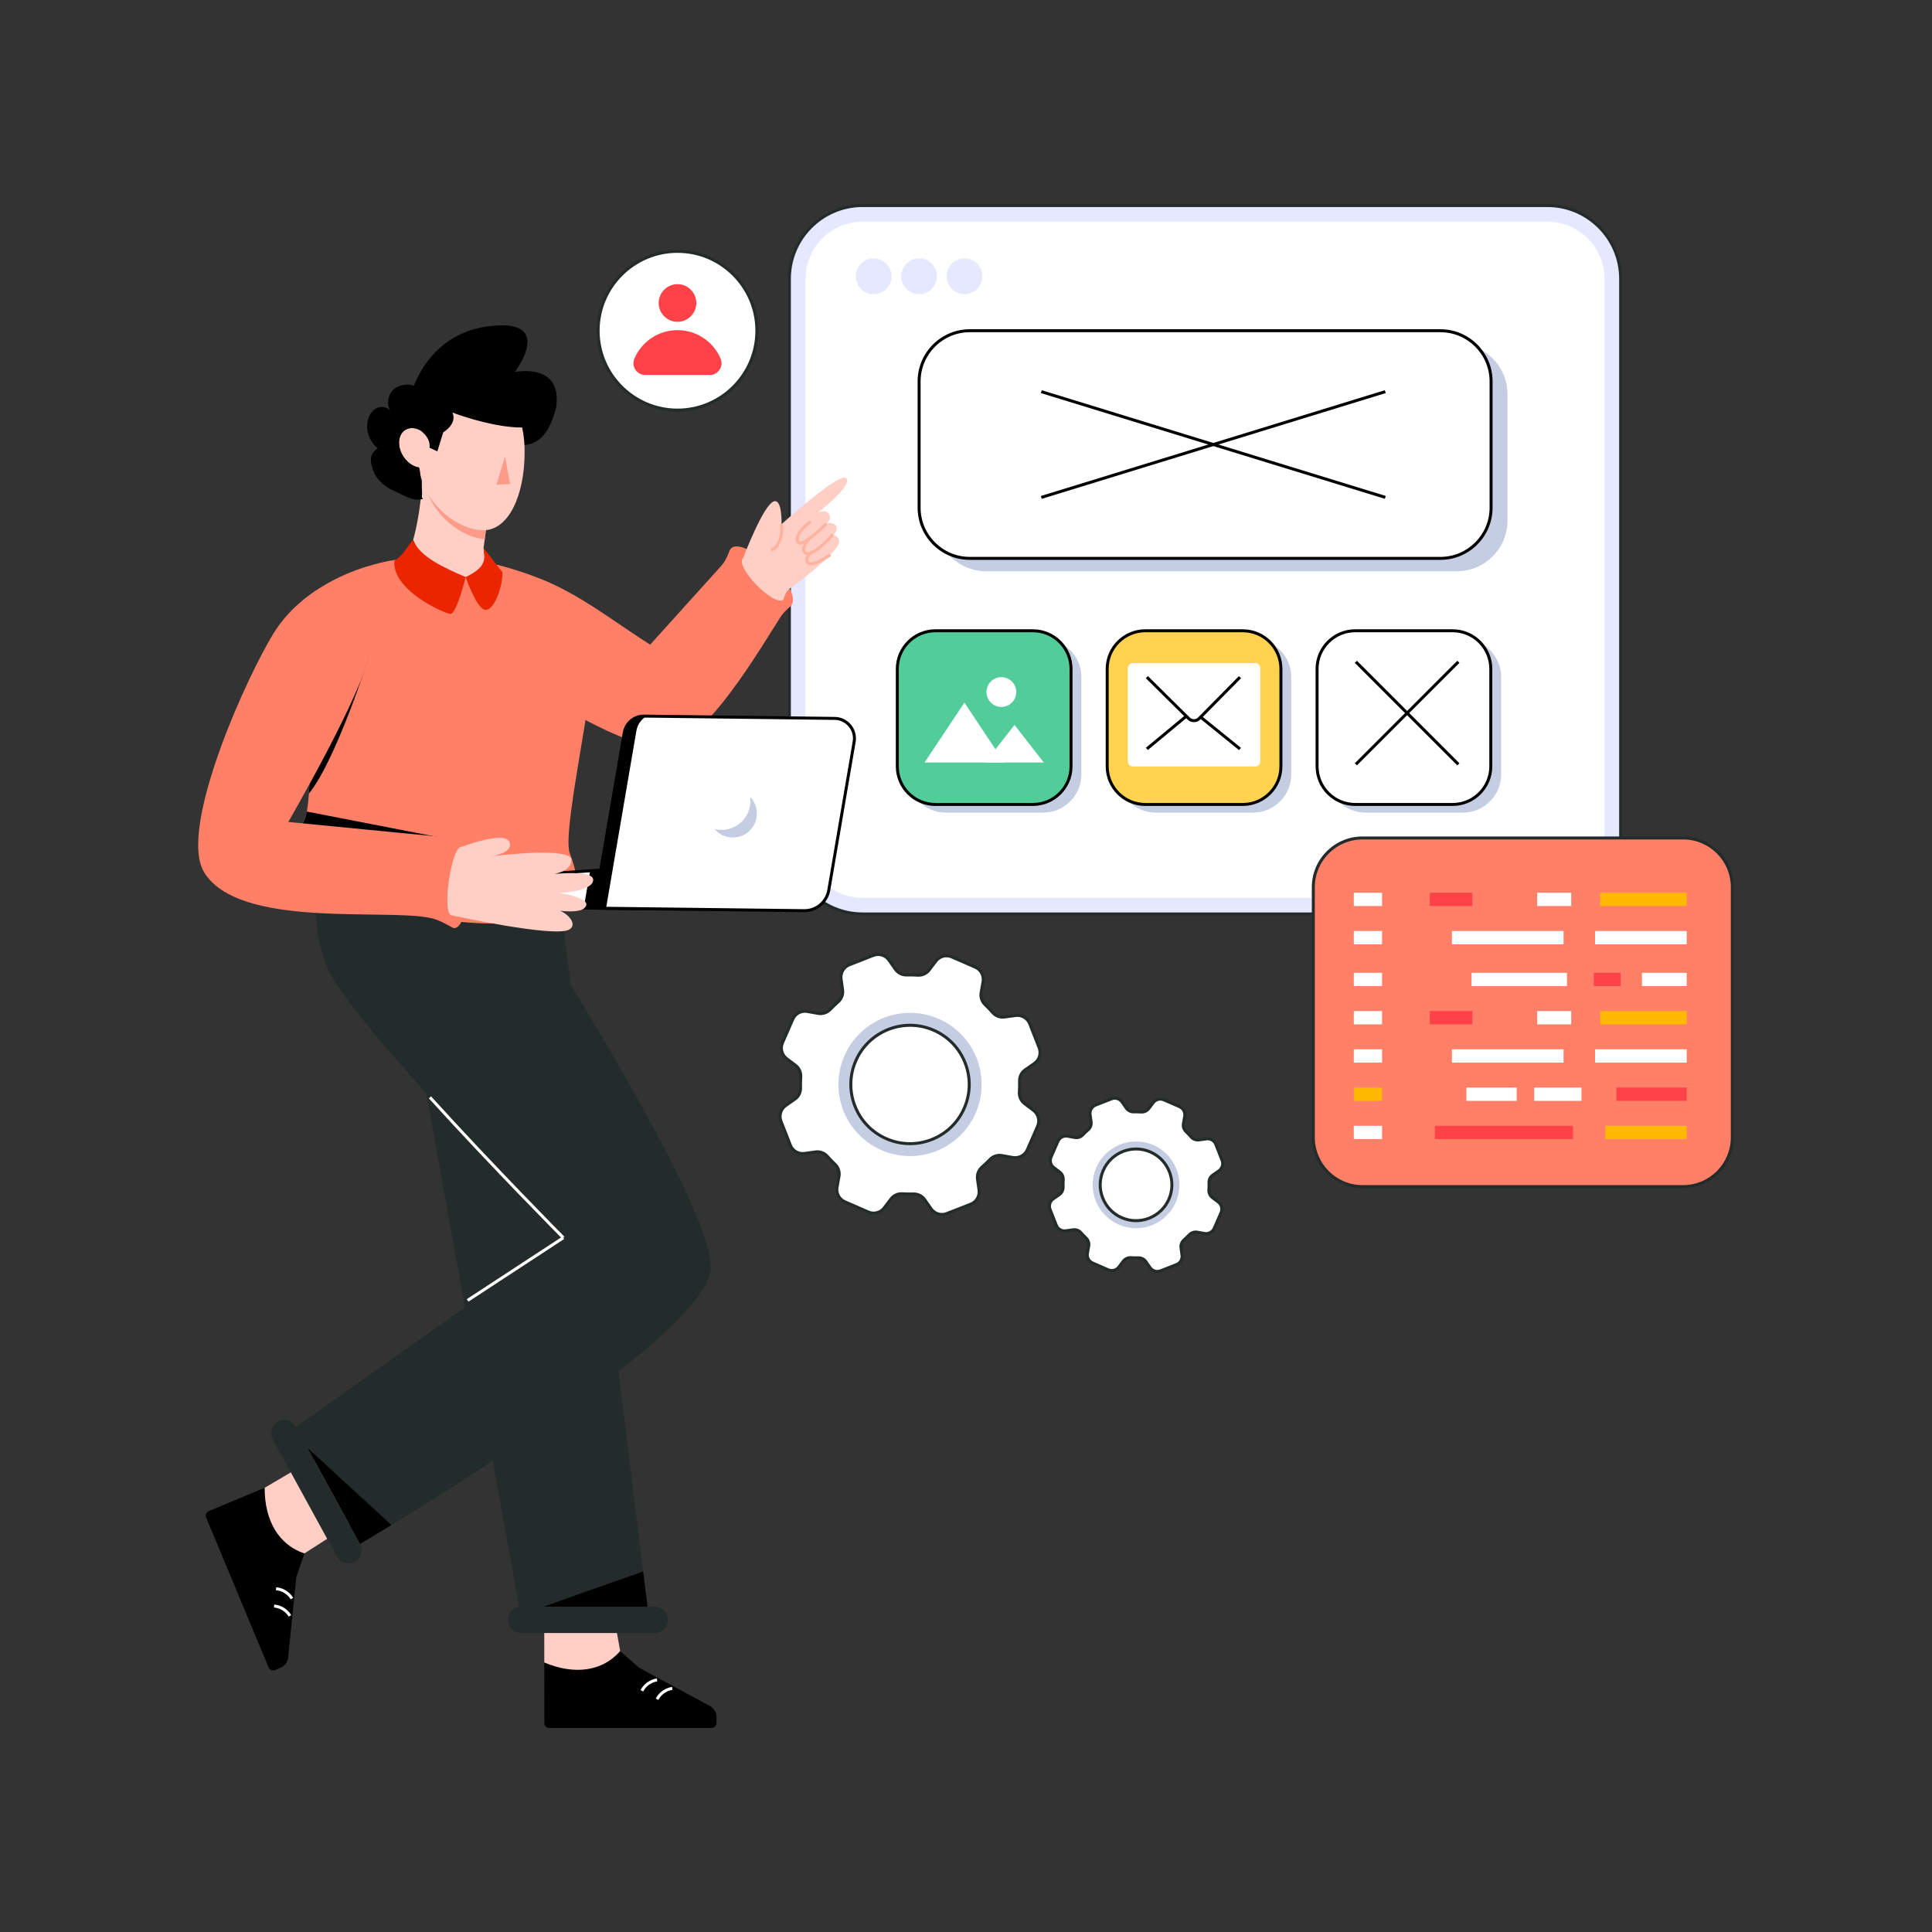<svg xmlns="http://www.w3.org/2000/svg" xmlns:xlink="http://www.w3.org/1999/xlink" xmlns:svgjs="http://svgjs.com/svgjs" id="SvgjsSvg2800" width="360" height="360"><rect width="100%" height="100%" fill="#333333" stroke="none"/><defs id="SvgjsDefs2801"></defs><g id="SvgjsG2802"><svg xmlns="http://www.w3.org/2000/svg" viewBox="0 0 2500 2500" width="360" height="360"><path fill="#e5e8ff" d="M2097.12,360.75v727.11c0,52.36-42.43,94.79-94.79,94.79h-886.11c-52.36,0-94.75-42.43-94.75-94.79V360.75     c0-52.36,42.39-94.79,94.75-94.79h886.11C2054.7,265.96,2097.12,308.39,2097.12,360.75z" class="colore5e8ff svgShape"></path><path fill="#ffffff" d="M1116.22,1161.8c-40.75,0-73.9-33.17-73.9-73.94V360.75c0-40.77,33.15-73.94,73.9-73.94h886.11     c40.77,0,73.94,33.17,73.94,73.94v727.11c0,40.77-33.17,73.94-73.94,73.94H1116.22z" class="colorfff svgShape"></path><path fill="#c5cde3" d="M1399.28,876.04v126.14c0,27.23-22.1,49.32-49.33,49.32h-126.14c-27.23,0-49.33-22.1-49.33-49.32V876.04      c0-27.26,22.1-49.33,49.33-49.33h126.14C1377.18,826.71,1399.28,848.78,1399.28,876.04z" class="colorc5cde3 svgShape"></path><path fill="#52cc99" d="M1385.91,865.54v126.11c0,27.26-22.1,49.33-49.35,49.33h-126.11c-27.26,0-49.33-22.07-49.33-49.33V865.54        c0-27.26,22.07-49.33,49.33-49.33h126.11C1363.81,816.21,1385.91,838.28,1385.91,865.54z" class="color04b5a4 svgShape"></path><path d="M1336.55,1042.9h-126.11c-28.26,0-51.25-22.99-51.25-51.25V865.54c0-28.26,22.99-51.25,51.25-51.25h126.11        c28.28,0,51.28,22.99,51.28,51.25v126.11C1387.83,1019.91,1364.83,1042.9,1336.55,1042.9z M1210.44,818.14        c-26.13,0-47.4,21.26-47.4,47.4v126.11c0,26.13,21.26,47.4,47.4,47.4h126.11c26.15,0,47.43-21.26,47.43-47.4V865.54        c0-26.13-21.27-47.4-47.43-47.4H1210.44z" fill="#000000" class="color000 svgShape"></path><path fill="#c5cde3" d="M1670.86,876.04v126.14c0,27.23-22.1,49.32-49.33,49.32H1495.4c-27.23,0-49.33-22.1-49.33-49.32V876.04      c0-27.26,22.1-49.33,49.33-49.33h126.14C1648.77,826.71,1670.86,848.78,1670.86,876.04z" class="colorc5cde3 svgShape"></path><path fill="#ffd24f" d="M1657.5,865.54v126.11c0,27.26-22.1,49.33-49.35,49.33h-126.11c-27.26,0-49.33-22.07-49.33-49.33V865.54        c0-27.26,22.07-49.33,49.33-49.33h126.11C1635.4,816.21,1657.5,838.28,1657.5,865.54z" class="colorffd24f svgShape"></path><path d="M1608.14,1042.9h-126.11c-28.26,0-51.25-22.99-51.25-51.25V865.54c0-28.26,22.99-51.25,51.25-51.25h126.11        c28.28,0,51.28,22.99,51.28,51.25v126.11C1659.42,1019.91,1636.42,1042.9,1608.14,1042.9z M1482.03,818.14        c-26.14,0-47.4,21.26-47.4,47.4v126.11c0,26.13,21.26,47.4,47.4,47.4h126.11c26.15,0,47.43-21.26,47.43-47.4V865.54        c0-26.13-21.28-47.4-47.43-47.4H1482.03z" fill="#000000" class="color000 svgShape"></path><path fill="#c5cde3" d="M1942.45,876.04v126.14c0,27.23-22.1,49.32-49.33,49.32h-126.14c-27.23,0-49.33-22.1-49.33-49.32V876.04      c0-27.26,22.1-49.33,49.33-49.33h126.14C1920.36,826.71,1942.45,848.78,1942.45,876.04z" class="colorc5cde3 svgShape"></path><path fill="#ffffff" d="M1929.08,865.54v126.11c0,27.26-22.1,49.33-49.35,49.33h-126.11c-27.26,0-49.33-22.07-49.33-49.33V865.54      c0-27.26,22.07-49.33,49.33-49.33h126.11C1906.99,816.21,1929.08,838.28,1929.08,865.54z" class="colorfff svgShape"></path><path d="M1879.73,1042.9h-126.11c-28.26,0-51.25-22.99-51.25-51.25V865.54c0-28.26,22.99-51.25,51.25-51.25h126.11      c28.28,0,51.28,22.99,51.28,51.25v126.11C1931.01,1019.91,1908.01,1042.9,1879.73,1042.9z M1753.62,818.14      c-26.13,0-47.4,21.26-47.4,47.4v126.11c0,26.13,21.26,47.4,47.4,47.4h126.11c26.15,0,47.43-21.26,47.43-47.4V865.54      c0-26.13-21.28-47.4-47.43-47.4H1753.62z" fill="#000000" class="color000 svgShape"></path><line x1="1887.16" x2="1754.49" y1="856.38" y2="989.05" fill="#fff"></line><rect width="187.63" height="3.85" x="1727.01" y="920.79" transform="rotate(-45.001 1820.82 922.738)" fill="#000000" class="color000 svgShape"></rect><line x1="1754.49" x2="1887.16" y1="856.38" y2="989.05" fill="#fff"></line><rect width="3.85" height="187.63" x="1818.9" y="828.9" transform="rotate(-45.001 1820.82 922.738)" fill="#000000" class="color000 svgShape"></rect><path fill="#ffffff" d="M1624.41,991.83H1465.8c-3.54,0-6.41-2.87-6.41-6.41V864.51c0-3.54,2.87-6.41,6.41-6.41h158.61      c3.54,0,6.41,2.87,6.41,6.41v120.91C1630.81,988.96,1627.94,991.83,1624.41,991.83z" class="colorfff svgShape"></path><path d="M1544.93,934.49c-3.06,0-5.95-1.19-8.13-3.35l-54.13-53.53l2.71-2.74l54.14,53.53c1.46,1.45,3.26,2.26,5.45,2.23       c2.06-0.01,3.98-0.82,5.43-2.29l52.79-53.46l2.74,2.71l-52.79,53.47c-2.17,2.2-5.06,3.41-8.15,3.43       C1544.97,934.49,1544.95,934.49,1544.93,934.49z" fill="#000000" class="color000 svgShape"></path><rect width="3.85" height="65.57" x="1577.15" y="915.7" transform="rotate(-50.999 1579.107 948.523)" fill="#000000" class="color000 svgShape"></rect><rect width="66.37" height="3.85" x="1476.39" y="946.01" transform="rotate(-39.649 1509.487 947.895)" fill="#000000" class="color000 svgShape"></rect><polygon fill="#ffffff" points="1350.67 986.7 1274.82 986.7 1312.74 938.04" class="colorfff svgShape"></polygon><polygon fill="#ffffff" points="1299.52 986.7 1196.35 986.7 1247.93 909.17" class="colorfff svgShape"></polygon><circle cx="1295.76" cy="895.51" r="19.27" fill="#ffffff" class="colorfff svgShape"></circle><path fill="#242b2b" d="M2002.33,1184.57h-886.09c-53.33,0-96.71-43.38-96.71-96.71V360.76c0-53.32,43.38-96.71,96.71-96.71h886.09     c53.32,0,96.71,43.38,96.71,96.71v727.11C2099.03,1141.19,2055.65,1184.57,2002.33,1184.57z M1116.23,267.9     c-51.2,0-92.85,41.65-92.85,92.85v727.11c0,51.2,41.66,92.85,92.85,92.85h886.09c51.2,0,92.85-41.65,92.85-92.85V360.76     c0-51.2-41.65-92.85-92.85-92.85H1116.23z" class="color242b2b svgShape"></path><path fill="#e5e8ff" d="M1153.68 357.52c0 12.79-10.35 23.14-23.14 23.14-12.79 0-23.14-10.35-23.14-23.14s10.35-23.14 23.14-23.14C1143.32 334.38 1153.68 344.73 1153.68 357.52zM1212.47 357.52c0 12.79-10.35 23.14-23.14 23.14-12.79 0-23.14-10.35-23.14-23.14s10.35-23.14 23.14-23.14C1202.12 334.38 1212.47 344.73 1212.47 357.52zM1271.26 357.52c0 12.79-10.35 23.14-23.14 23.14-12.79 0-23.14-10.35-23.14-23.14s10.35-23.14 23.14-23.14C1260.91 334.38 1271.26 344.73 1271.26 357.52z" class="colore5e8ff svgShape"></path><path fill="#c5cde3" d="M1885.12,739.21h-608.98c-36.22,0-65.57-29.36-65.57-65.57V510.2c0-36.22,29.36-65.57,65.57-65.57h608.98     c36.22,0,65.57,29.36,65.57,65.57v163.44C1950.69,709.85,1921.34,739.21,1885.12,739.21z" class="colorc5cde3 svgShape"></path><path fill="#ffffff" d="M1863.89,722.54H1254.9c-36.22,0-65.57-29.36-65.57-65.57V493.53c0-36.22,29.36-65.57,65.57-65.57h608.98      c36.22,0,65.57,29.36,65.57,65.57v163.44C1929.46,693.18,1900.1,722.54,1863.89,722.54z" class="colorfff svgShape"></path><path d="M1863.89,724.46H1254.9c-37.22,0-67.5-30.28-67.5-67.5V493.53c0-37.22,30.28-67.5,67.5-67.5h608.98      c37.22,0,67.5,30.28,67.5,67.5v163.44C1931.39,694.18,1901.11,724.46,1863.89,724.46z M1254.9,429.88      c-35.1,0-63.65,28.55-63.65,63.64v163.44c0,35.09,28.55,63.64,63.65,63.64h608.98c35.1,0,63.65-28.55,63.65-63.64V493.53      c0-35.09-28.55-63.64-63.65-63.64H1254.9z" fill="#000000" class="color000 svgShape"></path><line x1="1792.58" x2="1347.45" y1="506.84" y2="643.65" fill="#fff"></line><rect width="465.68" height="3.86" x="1337.17" y="573.32" transform="rotate(-17.092 1569.891 575.23)" fill="#000000" class="color000 svgShape"></rect><line x1="1347.45" x2="1792.58" y1="506.84" y2="643.65" fill="#fff"></line><rect width="3.86" height="465.68" x="1568.08" y="342.41" transform="rotate(-72.915 1569.974 575.225)" fill="#000000" class="color000 svgShape"></rect><path fill="#ff8066" d="M2241.62,1147.97v323.85c0,35.17-28.52,63.65-63.65,63.65h-414.88c-35.17,0-63.65-28.48-63.65-63.65v-323.85    c0-35.13,28.48-63.65,63.65-63.65h414.88C2213.09,1084.31,2241.62,1112.84,2241.62,1147.97z" class="color007afd svgShape"></path><path fill="#242b2b" d="M2177.96,1537.4h-414.88c-36.16,0-65.58-29.42-65.58-65.58v-323.85c0-36.16,29.42-65.58,65.58-65.58h414.88    c36.16,0,65.58,29.42,65.58,65.58v323.85C2243.54,1507.97,2214.12,1537.4,2177.96,1537.4z M1763.08,1086.24    c-34.03,0-61.72,27.69-61.72,61.72v323.85c0,34.04,27.69,61.73,61.72,61.73h414.88c34.04,0,61.73-27.69,61.73-61.73v-323.85    c0-34.04-27.69-61.72-61.73-61.72H1763.08z" class="color242b2b svgShape"></path><rect width="36.55" height="17.23" x="1751.82" y="1258.82" fill="#ffffff" class="colorfff svgShape"></rect><rect width="123.5" height="17.23" x="1904.15" y="1258.82" fill="#ffffff" class="colorfff svgShape"></rect><rect width="34.73" height="17.23" x="2062.39" y="1258.82" fill="#ff4148" class="colorff4148 svgShape"></rect><rect width="57.92" height="17.23" x="2124.69" y="1258.82" fill="#ffffff" class="colorfff svgShape"></rect><rect width="36.55" height="17.23" x="1751.82" y="1308.31" fill="#ffffff" class="colorfff svgShape"></rect><rect width="55.13" height="17.23" x="1850.12" y="1308.31" fill="#ff4148" class="colorff4148 svgShape"></rect><rect width="44.11" height="17.23" x="1989.06" y="1308.31" fill="#ffffff" class="colorfff svgShape"></rect><rect width="111.95" height="17.23" x="2070.66" y="1308.31" fill="#ffb902" class="colorffb902 svgShape"></rect><rect width="36.55" height="17.23" x="1751.82" y="1357.81" fill="#ffffff" class="colorfff svgShape"></rect><rect width="144.45" height="17.23" x="1878.79" y="1357.81" fill="#ffffff" class="colorfff svgShape"></rect><rect width="118.57" height="17.23" x="2064.04" y="1357.81" fill="#ffffff" class="colorfff svgShape"></rect><rect width="36.55" height="17.23" x="1751.82" y="1155.19" fill="#ffffff" class="colorfff svgShape"></rect><rect width="55.13" height="17.23" x="1850.12" y="1155.19" fill="#ff4148" class="colorff4148 svgShape"></rect><rect width="44.11" height="17.23" x="1989.06" y="1155.19" fill="#ffffff" class="colorfff svgShape"></rect><rect width="111.95" height="17.23" x="2070.66" y="1155.19" fill="#ffb902" class="colorffb902 svgShape"></rect><rect width="36.55" height="17.23" x="1751.82" y="1204.68" fill="#ffffff" class="colorfff svgShape"></rect><rect width="144.45" height="17.23" x="1878.79" y="1204.68" fill="#ffffff" class="colorfff svgShape"></rect><rect width="118.57" height="17.23" x="2064.04" y="1204.68" fill="#ffffff" class="colorfff svgShape"></rect><rect width="65.06" height="17.23" x="1897.53" y="1407.3" fill="#ffffff" class="colorfff svgShape"></rect><rect width="61.2" height="17.23" x="1985.2" y="1407.3" fill="#ffffff" class="colorfff svgShape"></rect><rect width="91" height="17.23" x="2091.61" y="1407.3" fill="#ff4148" class="colorff4148 svgShape"></rect><rect width="36.55" height="17.23" x="1751.82" y="1407.3" fill="#ffb902" class="colorffb902 svgShape"></rect><rect width="105.34" height="17.23" x="2077.27" y="1456.79" fill="#ffb902" class="colorffb902 svgShape"></rect><rect width="178.64" height="17.23" x="1856.74" y="1456.79" fill="#ff4148" class="colorff4148 svgShape"></rect><rect width="36.55" height="17.23" x="1751.82" y="1456.79" fill="#ffffff" class="colorfff svgShape"></rect><g fill="#000000" class="color000 svgShape"><path d="M916.94,2206.68l-90.12-48.71l-24.33-21.48l-98.17,14.78l0.08,76.98c-0.82,4.02,2.21,7.71,6.23,7.71h210.17         c3.53,0,6.4-2.86,6.4-6.4v-7.63C927.19,2215.2,923.17,2209.22,916.94,2206.68z" fill="#000000" class="color000 svgShape"></path><path fill="#ffcfc5" d="M802.49,2136.48l-14.25-80.23l-83.98,30.09l0.06,64.92C744.16,2168.05,780.16,2162.27,802.49,2136.48z" class="colorffcfc5 svgShape"></path><path fill="#ffffff" d="M832.28 2188.77l-3.4-1.82c7.29-13.62 20.63-14.97 21.19-15.03l.35 3.84C849.94 2175.8 838.56 2177.03 832.28 2188.77zM851.94 2199.73l-3.4-1.82c7.29-13.61 20.63-14.97 21.19-15.02l.35 3.84C869.6 2186.77 858.22 2188 851.94 2199.73z" class="colorfff svgShape"></path><path d="M373.07,2142.77l10.32-101.92l10.48-30.72l-51.39-84.95l-71.03,29.67c-4.02,0.79-6.26,5.01-4.72,8.72l80.8,194.01         c1.36,3.26,5.1,4.8,8.36,3.45l7.04-2.93C369.14,2155.51,373.12,2149.5,373.07,2142.77z" fill="#000000" class="color000 svgShape"></path><path fill="#ffcfc5" d="M393.87,2010.13l68.58-44l-33.47-91.95l-86.5,51.01C342.29,1968.42,361.47,1999.43,393.87,2010.13z" class="colorffcfc5 svgShape"></path><path fill="#ffffff" d="M376.04 2069.47c-.23-.43-5.74-10.45-18.99-11.74l.37-3.84c15.37 1.5 21.75 13.28 22.02 13.78L376.04 2069.47zM373.48 2091.84c-.23-.43-5.74-10.45-18.98-11.74l.37-3.84c15.37 1.5 21.75 13.28 22.02 13.78L373.48 2091.84z" class="colorfff svgShape"></path><path fill="#242b2b" d="M459.12,2021.02c-4.13,2.26-8.79,2.62-12.98,1.4c-4.19-1.23-7.93-4.07-10.19-8.2l-82.84-151.42       c-4.54-8.3-1.51-18.66,6.76-23.19c4.16-2.28,8.82-2.64,13.01-1.41c4.19,1.23,7.92,4.04,10.19,8.2l82.85,151.42       C470.44,2006.08,467.42,2016.48,459.12,2021.02z" class="color242b2b svgShape"></path><path fill="#ffffff" d="M639.82,1890.66l-2.04-3.27c65.27-40.77,119.04-78.86,159.83-113.22l2.48,2.95       C759.17,1811.59,705.24,1849.79,639.82,1890.66z" class="colorfff svgShape"></path><polygon fill="#242b2b" points="506.55 1165.49 675.42 2099.6 840.38 2099.6 717.71 1107.15" class="color242b2b svgShape"></polygon><path d="M832.22,2033.51c0,0-129.88,45.5-127.93,45.5s133.56,0,133.56,0L832.22,2033.51z" fill="#000000" class="color000 svgShape"></path><path fill="#242b2b" d="M864.04 2096.1c0 4.71-1.92 8.97-5 12.06-3.09 3.09-7.38 5-12.09 5h-172.6c-9.46 0-17.09-7.64-17.09-17.06 0-4.74 1.92-9 5-12.09 3.09-3.09 7.34-5 12.09-5h172.6C856.37 2079 864.04 2086.64 864.04 2096.1zM800.23 1774.74c-134.43 105.75-334.32 223.08-334.32 223.08l-82.85-151.42 345.87-244.81c0 0-282.16-283.92-307.19-353.42C384.9 1145.89 436.05 1083 436.05 1083l212.19 47.01c0 0 278.32 428.04 271.32 512.13C916.96 1673.19 866.57 1722.56 800.23 1774.74" class="color242b2b svgShape"></path><polygon points="506.55 1973.38 398.01 1873.71 465.91 1997.82" fill="#000000" class="color000 svgShape"></polygon><rect width="148.05" height="3.86" x="592.99" y="1640.21" fill="#ffffff" transform="rotate(-33.207 667.081 1642.12)" class="colorfff svgShape"></rect><path fill="#ffffff" d="M727.58,1602.95c-0.9-0.91-90.79-91.45-172.65-181.69l2.85-2.59c81.8,90.17,171.63,180.66,172.53,181.56         L727.58,1602.95z" class="colorfff svgShape"></path><g fill="#000000" class="color000 svgShape"><path fill="#ff8066" d="M1022.15,785.26c-4.44,3.88-8.71,7.8-11.9,12.74c-25.14,38.65-97.69,165.31-149.46,168.92        c-15.06,1.05-35.97-4.81-59.15-14.32c-21.1-8.71-44.05-20.44-66.21-32.87c-57.24-32.17-109.07-68.84-109.07-68.84l7.24-115.15        c81.85,3.56,137.04,53.56,207.72,98.45l90.71-100.54c5.6-5.79,9.08-13.07,11.83-20.61        C954.15,684.81,1046.34,764.14,1022.15,785.26z" class="color014eb1 svgShape"></path><path fill="#ff8066" d="M390.07,1132.85c5.42,2.82,10.95,5.49,16.62,8.03c108.48,48.45,254.08,75.17,325.87,33.49        c24.15-14.89,11.13-53.38,4.72-70.28c-12.18-32.15,47.29-271.47,30.88-305.07c-23.91-48.84-144.08-72.75-144.08-72.75        s-130.74-25.14-197.88,33.94c-21.23,18.66-24.22,87.08-24.72,154.75c-0.32,41.44,0.32,82.6-1.73,111.9        c-0.63,8.98-1.51,16.83-2.75,23.28v0.03l-0.04,0.03c-1.48,7.82-3.49,13.49-6.23,16.41c-1.44,1.55-2.78,3.1-4.05,4.61        c-2.43,2.99-4.54,5.95-6.27,8.84l-1.58,2.82l-0.11,0.18c-0.21,0.35-0.39,0.67-0.53,1.02h-0.04        C366.66,1106.87,376.06,1125.39,390.07,1132.85z" class="color014eb1 svgShape"></path><path d="M378.17 1084.09h.04l187.78-1.09-168.98-32.85v.03l-.04.03c-1.48 7.82-3.49 13.49-6.23 16.41-1.44 1.55-2.78 3.1-4.05 4.61-2.43 2.99-4.54 5.95-6.27 8.84l-1.58 2.82-.11.18L378.17 1084.09zM476.96 851.43c0 0-42.31 132.59-77.2 175.44 2.04-29.31 1.39-70.47 1.71-111.89L476.96 851.43z" fill="#000000" class="color000 svgShape"></path><path fill="#ff8066" d="M585.16,1200.13c-9.21-5.17-18.46-10.28-28.82-12.4c-59.73-12.32-247.98,14.13-292.28-59.2        c-34.51-57.1,57.83-258.83,91.65-311.69c40.8-63.76,119.5-83.71,119.5-83.71s10.75,56.79,4.3,107.32        c-6.45,50.53-106.5,223.19-106.5,223.19l189.45,18.42c9.57,2.97,22.35-3.08,32.09-5.28        C623.92,1070.1,608.14,1213.04,585.16,1200.13z" class="color014eb1 svgShape"></path><path d="M720.08,523.05c0,0-6.4,47.3-37.73,52.32c-31.33,5.03-37.59-25.18-37.59-25.18l16.86-35.41l27.77,1.86" fill="#000000" class="color000 svgShape"></path><path fill="#ffcfc5" d="M534.67,698.41l15.67,39.26l52.17,9.06l28.48,8.58l-5.25-46.25l1.5-11.3l4.01-29.87l-84.82-63.12      c0.06,3.96,0.04,7.89-0.06,11.73C545.36,662.32,534.67,698.41,534.67,698.41z" class="colorffcfc5 svgShape"></path><path fill="#fc9b88" d="M546.42,604.78c0.06,3.96,0.04,7.89-0.06,11.73c0.56,0.13,1.09,0.23,1.63,0.31      c0.82,2.43,1.33,5.19,1.56,8.24c9.13,41.26,46.77,70.09,77.69,72.71l4.01-29.87L546.42,604.78z" class="colorfc9b88 svgShape"></path><path fill="#ea2500" d="M534.66 698.42c7.6 22.02 40.86 36.5 67.84 48.31 0 0-11.6 48.38-19.92 47.66-7.67-.67-75.74-30.68-72.23-68.72C521.89 718.54 525.42 709.01 534.66 698.42zM602.51 746.73c0 0 13.26 38.26 23.95 42.08 12.17 4.34 24.26-29.8 23.7-48.34l-24.42-31.41C627.2 721.92 630.89 733.48 602.51 746.73z" class="color00448e svgShape"></path><path fill="#ffcfc5" d="M624.79,686.11c-31.48-0.71-71.59-30.13-81.08-72.93c-0.21-3.04-0.71-5.81-1.54-8.24      c-7.34-1.09-14.97-6.2-20.18-14.22c-8.26-12.73-7.3-28.12,2.23-34.22c5.43-3.52,12.33-3.35,18.9-0.05      c7.99-43.6,34.72-75.54,66.43-75.58c21.17-0.03,40.11,14.1,52.82,36.41c1.54,2.68,3,5.49,4.33,8.41      c7.7,16.64,12.2,36.85,12.16,58.58C678.98,641.34,657.88,686.84,624.79,686.11z" class="colorffcfc5 svgShape"></path><path d="M482.53,607.8c4.19,12.47,14.88,22.04,26.99,27.26c12.96,5.52,24.08,14.29,37.66,10.52l-1.25-2.39      c0.93-10.75-1.53-21.32-2.26-30.01c-0.18-3.01-0.68-5.8-1.51-8.23c-7.33-1.08-14.98-6.21-20.19-14.2      c-8.23-12.78-7.27-28.14,2.23-34.25c5.44-3.53,12.35-3.34,18.88-0.04c0,0,14.68,9.08,12.72,22.86l10.15,4.71l7.61-24.6      c0,0,18.56-10.77,11.88-25.58c0,0,126.81,48.6,134.36-8.34c7.54-56.94-53.66-44.1-53.66-44.1s5.96-7.76,10.66-17.74      c9.42-19.76,14.02-48.2-42.2-41.82c-64.55,7.34-90.35,55.1-98.97,77.28c-7.93-3.01-18.51-1.24-25.12,3.82      c-8.68,6.72-11.01,20.34-5.01,29.52c-3.69-6.03-12.56-7.39-18.77-4.05c-6.18,3.34-9.88,10.22-11.1,17.16      c-2.26,12.69,3.01,26.44,13.12,34.39C478.09,587.73,478.38,595.33,482.53,607.8z" fill="#000000" class="color000 svgShape"></path><g fill="#000000" class="color000 svgShape"><polygon fill="#fc9b88" points="653.53 590.38 660.08 626.31 642.44 627.21" class="colorfc9b88 svgShape"></polygon></g></g></g><g fill="#000000" class="color000 svgShape"><path fill="#ffffff" d="M852.94,1176.13l0.03,0.04l-213.18-2.61c-10.62-0.11-19.12-8.83-19.01-19.49c0.06-5.05,2.07-9.59,5.25-12.98     c3.26-3.42,7.68-5.65,12.72-6.01l115.98-7.67l118.63-7.83L852.94,1176.13z" class="colorfff svgShape"></path><path d="M852.97,1178.09c-0.01,0-0.02,0-0.02,0l-213.18-2.61c-5.65-0.06-10.94-2.32-14.89-6.37c-3.95-4.05-6.09-9.4-6.02-15.07     c0.06-5.31,2.11-10.38,5.77-14.27c3.71-3.89,8.67-6.23,13.98-6.61l234.62-15.51c0.65-0.04,1.27,0.24,1.67,0.76     c0.39,0.52,0.49,1.2,0.27,1.81l-20.29,56.2c-0.03,0.2-0.09,0.39-0.18,0.58C854.37,1177.67,853.7,1178.09,852.97,1178.09z      M870.54,1121.69l-231.67,15.31c-4.35,0.31-8.42,2.23-11.45,5.42c-2.99,3.18-4.66,7.33-4.71,11.67     c-0.05,4.64,1.7,9.02,4.93,12.33c3.23,3.31,7.55,5.16,12.17,5.21l211.77,2.59L870.54,1121.69z" fill="#000000" class="color000 svgShape"></path><polygon points="882.12 1119.63 861.71 1176.17 755.39 1174.88 763.48 1127.46" fill="#000000" class="color000 svgShape"></polygon><path fill="#ffffff" d="M1040.44,1178.41l-271.48-3.29l38.82-226.99c2.14-12.53,13.08-21.65,25.8-21.49l246.53,2.99     c15.89,0.19,27.85,14.54,25.17,30.21l-32.82,191.91C1069.8,1167.29,1056.22,1178.6,1040.44,1178.41z" class="colorfff svgShape"></path><path d="M1040.84,1180.34c-0.14,0-0.28,0-0.42,0l0,0l-271.49-3.29c-0.56-0.01-1.1-0.26-1.46-0.69c-0.36-0.43-0.51-1-0.42-1.56     l38.82-227c2.29-13.43,13.78-23.1,27.37-23.1c0.12,0,0.23,0,0.35,0l246.53,2.99c8.14,0.1,15.8,3.74,21.01,10     c5.21,6.25,7.41,14.44,6.04,22.47l-32.82,191.91C1071.54,1168.5,1057.49,1180.34,1040.84,1180.34z M1040.47,1176.48     c0.13,0,0.25,0,0.38,0c14.76,0,27.22-10.49,29.72-25.07l32.82-191.91c1.18-6.91-0.71-13.96-5.2-19.35     c-4.49-5.39-11.08-8.52-18.09-8.61l-246.53-2.99c-11.81-0.19-21.88,8.22-23.88,19.89l-38.44,224.77L1040.47,1176.48z" fill="#000000" class="color000 svgShape"></path><path d="M836.77,926.64c-6.84,3.92-11.85,10.72-13.27,18.93l-39.27,229.71l-15.27-0.18l38.83-226.96     c2.14-12.55,13.09-21.67,25.79-21.52L836.77,926.64z" fill="#000000" class="color000 svgShape"></path><path fill="#c5cde3" d="M979.39,1053.02c-0.21,17.2-14.31,30.96-31.48,30.75c-9.36-0.11-17.69-4.36-23.28-10.97     c2.72,0.7,5.56,1.07,8.5,1.1c20.65,0.25,37.63-16.29,37.88-36.97c0.02-2-0.1-4-0.38-5.91     C976.13,1036.71,979.49,1044.48,979.39,1053.02z" class="colorc5cde3 svgShape"></path></g><g fill="#000000" class="color000 svgShape"><path fill="#ffcfc5" d="M705.36,1132.16c0,0,4.91-0.65,11.94-1.27C710.78,1132.16,705.36,1132.16,705.36,1132.16z M631.23,1108.59     c0,0,0.62-0.07,1.78-0.22C631.89,1108.51,631.23,1108.59,631.23,1108.59z" class="colorffcfc5 svgShape"></path></g><g fill="#000000" class="color000 svgShape"><path fill="#ffcfc5" d="M584.4,1184.42c0,0,133.95,29.47,152.29,18.34c11.64-7.1-3.33-21.36-12.14-24.17    c7.46,0.73,25.13,2.12,31.24-3.2c15.06-13.1-31.82-19.89-31.82-19.89s42.96-1.72,43.61-16.79c0.47-10.81-31.84-9.46-50.07-7.86    c9.46-1.89,21.14-6.48,21.91-17.68c1.16-16.96-85.91-7.32-104.65-5.02c8.44-1.31,28.82-5.75,24.64-18.27    c-5.24-15.72-61.9,5.89-61.9,5.89C584.18,1093.81,571.08,1182.46,584.4,1184.42z" class="colorffcfc5 svgShape"></path></g><g fill="#000000" class="color000 svgShape"><path fill="#ff8066" d="M631.23,1108.59c0,0,0.65-0.07,1.78-0.22C631.85,1108.51,631.23,1108.59,631.23,1108.59z" class="color014eb1 svgShape"></path></g><g fill="#000000" class="color000 svgShape"><path fill="#ffcfc5" d="M961.62,722.04c0,0,26.73-70.76,40.37-73.42c10.5-2.05,9.29,29.71,9.29,29.71s75.59-68.69,83.89-59.43       c8.31,9.26-36.19,44.08-36.19,44.08s11.28-4.63,14.22,3.18c2.86,7.6-4.04,11.69-4.04,11.69s7.58-3.38,11.99,1.95       c4.47,5.4-2.76,12.87-2.76,12.87s8.38,0.61,7.26,9.52c-1.54,12.3-54.22,53.6-61.97,58.07s-9.7,15.36-9.7,15.36       C1002.56,786.79,950.2,733.2,961.62,722.04z" class="colorffcfc5 svgShape"></path><path fill="#ffb29f" d="M1035.11,704.8c-0.15,0-0.3-0.01-0.44-0.02c-1.41-0.11-2.56-0.73-3.33-1.79       c-1.55-2.13-2.11-4.62-1.66-7.4c1.68-10.31,17.44-21.61,18.11-22.09l2.23,3.14c-4.2,2.99-15.36,12.34-16.54,19.57       c-0.28,1.74,0.03,3.22,0.97,4.51c0.05,0.06,0.13,0.18,0.52,0.21c5.52,0.47,23.33-14.93,33.24-24.74l2.71,2.74       C1066.51,683.31,1044.31,704.8,1035.11,704.8z" class="colorffb29f svgShape"></path><path fill="#ffb29f" d="M1045.21,718.4c-0.23,0-0.45-0.01-0.67-0.03c-2.25-0.19-4.06-1.32-5.25-3.26       c-4.59-7.5,5.14-17.92,5.56-18.36l2.8,2.65c-2.27,2.4-7.6,9.55-5.07,13.69c0.55,0.9,1.26,1.35,2.29,1.43       c7.82,0.71,25.47-17.34,31.61-24.34l2.9,2.54C1077.03,695.4,1056.53,718.4,1045.21,718.4z" class="colorffb29f svgShape"></path><path fill="#ffb29f" d="M1049.09 731.53c-.65 0-1.26-.06-1.83-.18-1.69-.37-3.01-1.27-3.82-2.64-1.33-2.24-1.7-4.6-1.08-7 1.42-5.52 7.67-9.25 7.94-9.4l1.95 3.32c-.05.03-5.15 3.08-6.16 7.05-.36 1.39-.14 2.72.66 4.06.18.3.49.66 1.32.84 5.04 1.05 18.19-6.34 25.28-11.28l2.21 3.16C1073.67 720.78 1057.98 731.53 1049.09 731.53zM998.78 713.87l-1.66-3.48c15.39-7.32 12.28-31.55 12.25-31.79l3.82-.52C1013.34 679.18 1016.72 705.33 998.78 713.87z" class="colorffb29f svgShape"></path></g><g fill="#000000" class="color000 svgShape"><path fill="#ffffff" d="M1123.51,1568.31l-30.34-13.26c-7.3-3.19-11.45-10.94-10.06-18.77l2.52-14.18c1.02-5.74-1-11.61-5.26-15.62    c-3.41-3.2-6.61-6.53-9.66-10.04c-3.83-4.4-9.6-6.67-15.41-5.86l-14.25,1.96c-7.87,1.11-15.49-3.35-18.37-10.76l-12.12-30.88    c-2.88-7.41-0.32-15.83,6.18-20.37l11.82-8.23c4.81-3.35,7.51-8.94,7.34-14.8c-0.16-4.62-0.06-9.27,0.22-13.91    c0.41-5.86-2.07-11.5-6.75-15.03l-11.45-8.68c-6.34-4.81-8.56-13.31-5.36-20.61l13.28-30.37c3.18-7.27,10.94-11.45,18.76-10.03    l14.15,2.51c5.77,1.03,11.61-1,15.62-5.26c3.23-3.39,6.57-6.63,10.07-9.64c4.42-3.86,6.67-9.6,5.86-15.41l-1.99-14.26    c-1.06-7.89,3.38-15.48,10.77-18.4l30.9-12.08c7.39-2.92,15.84-0.35,20.37,6.18l8.24,11.79c3.35,4.81,8.93,7.54,14.77,7.33    c4.64-0.12,9.27-0.06,13.93,0.27c5.83,0.4,11.5-2.07,15.03-6.75l8.68-11.45c4.81-6.34,13.32-8.59,20.63-5.4l30.34,13.26    c7.3,3.19,11.44,10.97,10.05,18.8l-2.51,14.15c-1.03,5.77,1,11.61,5.26,15.62c3.41,3.2,6.6,6.56,9.66,10.04    c3.81,4.43,9.6,6.67,15.41,5.86l14.25-1.96c7.87-1.11,15.49,3.35,18.37,10.76l12.12,30.88c2.88,7.41,0.32,15.83-6.19,20.4    l-11.82,8.23c-4.81,3.35-7.5,8.91-7.33,14.77c0.16,4.62,0.06,9.27-0.24,13.94c-0.4,5.83,2.07,11.5,6.75,15.03l11.45,8.68    c6.35,4.78,8.59,13.32,5.41,20.6l-13.28,30.37c-3.19,7.3-10.97,11.44-18.8,10.05l-14.15-2.51c-5.77-1.03-11.6,0.97-15.62,5.26    c-3.22,3.36-6.56,6.6-10.06,9.61c-4.41,3.86-6.69,9.63-5.88,15.44l1.99,14.26c1.08,7.86-3.37,15.45-10.76,18.37l-30.9,12.08    c-7.39,2.92-15.84,0.35-20.37-6.18l-8.24-11.79c-3.35-4.81-8.91-7.5-14.77-7.33c-4.65,0.15-9.27,0.06-13.93-0.27    c-5.83-0.4-11.51,2.1-15.03,6.75l-8.7,11.48C1139.31,1569.29,1130.81,1571.5,1123.51,1568.31z" class="colorfff svgShape"></path><path fill="#242b2b" d="M1218.84,1573.42c-6.09,0-11.97-2.94-15.63-8.22l-8.23-11.78c-2.94-4.23-7.79-6.68-13.14-6.51    c-4.72,0.15-9.35,0.06-14.12-0.27c-5.23-0.35-10.24,1.88-13.36,5.99l-8.7,11.48c-5.36,7.07-14.79,9.53-22.92,5.97l-30.34-13.26    c-8.13-3.56-12.74-12.14-11.19-20.88l2.52-14.18c0.9-5.08-0.85-10.27-4.68-13.88c-3.47-3.26-6.68-6.59-9.79-10.18    c-3.45-3.97-8.55-5.93-13.69-5.22l-14.25,1.96c-8.81,1.25-17.21-3.68-20.43-11.97l-12.12-30.88c-3.21-8.27-0.39-17.58,6.86-22.66    l11.82-8.23c4.23-2.95,6.67-7.87,6.52-13.17c-0.16-4.41-0.08-9.02,0.23-14.08c0.37-5.27-1.87-10.26-5.99-13.38l-11.46-8.68    c-7.07-5.36-9.52-14.79-5.96-22.92l13.28-30.37c3.56-8.15,12.14-12.75,20.87-11.16l14.14,2.51c5.07,0.91,10.26-0.84,13.88-4.68    c3.49-3.67,6.83-6.86,10.22-9.78c3.97-3.47,5.92-8.59,5.22-13.69l-1.99-14.26c-1.19-8.79,3.74-17.2,11.97-20.46l30.9-12.08    c8.27-3.27,17.59-0.44,22.66,6.87l8.24,11.78c2.97,4.27,7.91,6.67,13.12,6.51c5.06-0.14,9.68-0.04,14.13,0.27    c5.27,0.37,10.25-1.88,13.36-5.99l8.68-11.46c5.38-7.08,14.81-9.55,22.93-5.99l30.34,13.26c8.13,3.55,12.73,12.15,11.17,20.91    l-2.51,14.15c-0.91,5.08,0.84,10.26,4.68,13.88c3.25,3.06,6.45,6.39,9.78,10.18c3.44,3.99,8.54,5.94,13.7,5.23l14.25-1.96    c8.83-1.25,17.21,3.68,20.43,11.97l12.12,30.88c3.21,8.26,0.38,17.59-6.87,22.69l-11.83,8.23c-4.22,2.94-6.66,7.85-6.5,13.14    c0.16,4.47,0.08,9.09-0.24,14.12c-0.36,5.27,1.88,10.27,5.99,13.37l11.46,8.69c7.1,5.34,9.57,14.75,6.01,22.9l-13.28,30.37    c-3.55,8.13-12.16,12.73-20.9,11.17l-14.15-2.51c-5.09-0.9-10.27,0.84-13.87,4.68c-3.52,3.68-6.85,6.86-10.21,9.75    c-3.98,3.47-5.94,8.61-5.23,13.72l1.99,14.26c1.2,8.77-3.72,17.17-11.96,20.43l-30.91,12.08    C1223.57,1572.98,1221.19,1573.42,1218.84,1573.42z M1182.3,1543.04c6.37,0,12.26,3.02,15.84,8.17l8.24,11.79    c4.05,5.84,11.49,8.1,18.09,5.49l30.91-12.08c6.58-2.6,10.51-9.31,9.55-16.31l-1.99-14.26c-0.89-6.41,1.55-12.82,6.52-17.16    c3.27-2.82,6.52-5.92,9.94-9.49c4.48-4.78,10.98-6.96,17.35-5.82l14.15,2.51c6.98,1.23,13.86-2.43,16.7-8.92l13.28-30.37    c2.84-6.5,0.87-14.02-4.8-18.28l-11.46-8.69c-5.15-3.89-7.96-10.14-7.51-16.7c0.31-4.89,0.39-9.39,0.24-13.74    c-0.19-6.6,2.86-12.73,8.16-16.42l11.82-8.23c5.79-4.07,8.05-11.53,5.49-18.12l-12.12-30.88c-2.57-6.62-9.29-10.53-16.31-9.55    l-14.25,1.96c-6.46,0.92-12.86-1.54-17.14-6.52c-3.24-3.68-6.35-6.92-9.52-9.9c-4.79-4.51-6.97-11-5.83-17.36l2.51-14.15    c1.24-6.99-2.43-13.86-8.92-16.7l-30.34-13.26c-6.5-2.84-14.03-0.86-18.32,4.79l-8.68,11.45c-3.89,5.15-10.14,7.96-16.7,7.51    c-4.34-0.3-8.83-0.39-13.75-0.26c-6.49,0.21-12.68-2.81-16.4-8.16l-8.24-11.79c-4.05-5.84-11.48-8.1-18.09-5.49l-30.9,12.08    c-6.58,2.6-10.51,9.32-9.56,16.35l1.99,14.26c0.89,6.39-1.54,12.8-6.5,17.13c-3.3,2.85-6.55,5.96-9.95,9.52    c-4.5,4.78-11,6.97-17.35,5.82l-14.15-2.51c-6.97-1.26-13.81,2.4-16.66,8.91l-13.28,30.37c-2.84,6.5-0.88,14.02,4.76,18.3    l11.45,8.68c5.16,3.9,7.97,10.15,7.51,16.7c-0.3,4.92-0.37,9.41-0.22,13.71c0.19,6.61-2.86,12.76-8.17,16.45l-11.82,8.23    c-5.79,4.05-8.04,11.49-5.48,18.09l12.12,30.88c2.57,6.62,9.26,10.53,16.31,9.55l14.26-1.96c6.41-0.9,12.81,1.54,17.13,6.51    c3.03,3.49,6.14,6.73,9.52,9.9c4.78,4.51,6.96,11,5.83,17.36l-2.52,14.18c-1.24,6.98,2.44,13.83,8.94,16.67l30.34,13.26    c6.5,2.84,14.03,0.88,18.31-4.76l8.7-11.48c3.91-5.15,10.16-7.94,16.7-7.51c4.65,0.33,9.14,0.41,13.74,0.27    C1181.91,1543.05,1182.1,1543.04,1182.3,1543.04z" class="color242b2b svgShape"></path></g><g fill="#000000" class="color000 svgShape"><circle cx="1177.57" cy="1403.29" r="92.66" fill="#c5cde3" class="colorc5cde3 svgShape"></circle></g><g fill="#000000" class="color000 svgShape"><circle cx="1177.57" cy="1403.29" r="76.57" fill="#ffffff" class="colorfff svgShape"></circle><path fill="#242b2b" d="M1177.55,1481.83c-10.68,0-21.34-2.21-31.42-6.61c-19.21-8.4-34-23.77-41.65-43.3    c-7.65-19.52-7.23-40.86,1.17-60.07c8.4-19.21,23.77-34.01,43.3-41.65c19.53-7.65,40.86-7.23,60.07,1.17    c19.21,8.4,34,23.77,41.65,43.3c7.65,19.52,7.23,40.86-1.17,60.07c-8.4,19.21-23.77,34-43.3,41.65    C1196.92,1480.02,1187.23,1481.83,1177.55,1481.83z M1177.68,1328.65c-28.78,0-56.26,16.73-68.5,44.75    c-7.99,18.27-8.38,38.55-1.11,57.12c7.27,18.56,21.34,33.19,39.61,41.17l0,0c18.27,7.99,38.55,8.38,57.12,1.11    c18.56-7.27,33.19-21.34,41.17-39.61c7.98-18.27,8.38-38.55,1.11-57.12c-7.27-18.56-21.33-33.19-39.6-41.17    C1197.77,1330.66,1187.64,1328.65,1177.68,1328.65z" class="color242b2b svgShape"></path></g><g fill="#000000" class="color000 svgShape"><path fill="#ffffff" d="M1434.04,1643.12l-20.22-8.84c-4.87-2.13-7.63-7.29-6.7-12.51l1.68-9.45c0.68-3.83-0.67-7.74-3.5-10.41    c-2.27-2.13-4.4-4.35-6.43-6.69c-2.55-2.93-6.4-4.45-10.27-3.91l-9.49,1.31c-5.25,0.74-10.32-2.23-12.24-7.17l-8.08-20.58    c-1.92-4.94-0.22-10.55,4.12-13.57l7.88-5.48c3.21-2.24,5.01-5.96,4.89-9.86c-0.11-3.08-0.04-6.18,0.15-9.27    c0.28-3.9-1.38-7.66-4.5-10.02l-7.63-5.79c-4.22-3.2-5.7-8.87-3.57-13.73l8.85-20.24c2.12-4.85,7.29-7.63,12.5-6.68l9.43,1.67    c3.85,0.69,7.74-0.67,10.41-3.5c2.15-2.26,4.38-4.42,6.71-6.43c2.94-2.57,4.45-6.4,3.91-10.27l-1.33-9.5    c-0.71-5.26,2.25-10.31,7.18-12.26l20.59-8.05c4.92-1.95,10.55-0.24,13.57,4.11l5.49,7.86c2.23,3.21,5.95,5.03,9.84,4.88    c3.09-0.08,6.18-0.04,9.28,0.18c3.88,0.27,7.66-1.38,10.02-4.5l5.78-7.63c3.2-4.22,8.88-5.72,13.74-3.59l20.22,8.84    c4.87,2.13,7.62,7.31,6.7,12.53l-1.67,9.43c-0.69,3.85,0.67,7.74,3.5,10.41c2.27,2.13,4.39,4.37,6.43,6.69    c2.54,2.95,6.4,4.45,10.27,3.91l9.49-1.31c5.25-0.74,10.32,2.23,12.24,7.17l8.08,20.58c1.92,4.94,0.22,10.55-4.12,13.6l-7.88,5.48    c-3.21,2.24-5,5.94-4.88,9.84c0.11,3.08,0.04,6.18-0.16,9.29c-0.27,3.88,1.38,7.66,4.5,10.02l7.63,5.79    c4.23,3.18,5.72,8.88,3.6,13.72l-8.85,20.24c-2.13,4.87-7.31,7.62-12.53,6.7l-9.43-1.67c-3.85-0.69-7.73,0.65-10.41,3.5    c-2.14,2.24-4.37,4.39-6.7,6.41c-2.94,2.57-4.45,6.42-3.92,10.29l1.33,9.5c0.72,5.24-2.24,10.29-7.17,12.24l-20.59,8.05    c-4.92,1.95-10.55,0.24-13.57-4.12l-5.49-7.86c-2.24-3.21-5.94-5-9.84-4.88c-3.1,0.1-6.18,0.04-9.28-0.18    c-3.88-0.27-7.67,1.4-10.02,4.5l-5.79,7.65C1444.57,1643.77,1438.9,1645.25,1434.04,1643.12z" class="colorfff svgShape"></path><path fill="#242b2b" d="M1497.56,1647.17c-4.27,0-8.38-2.06-10.94-5.75l-5.49-7.85c-1.84-2.64-4.92-4.14-8.21-4.06    c-3.18,0.1-6.27,0.04-9.47-0.18c-3.28-0.2-6.4,1.17-8.35,3.74l-5.79,7.65c-3.75,4.95-10.34,6.67-16.04,4.18l-20.22-8.84    c-5.69-2.49-8.91-8.5-7.83-14.61l1.68-9.45c0.56-3.17-0.53-6.41-2.92-8.67c-2.33-2.19-4.48-4.42-6.57-6.83    c-2.16-2.49-5.36-3.71-8.55-3.26l-9.5,1.31c-6.15,0.89-12.05-2.58-14.3-8.38l-8.07-20.57c-2.25-5.79-0.27-12.31,4.81-15.86    l7.88-5.48c2.64-1.84,4.16-4.92,4.07-8.23c-0.11-2.97-0.05-6.07,0.15-9.44c0.23-3.3-1.17-6.41-3.74-8.36l-7.63-5.79    c-4.95-3.75-6.66-10.35-4.17-16.04l8.84-20.24c2.5-5.71,8.49-8.91,14.61-7.81l9.42,1.67c3.17,0.57,6.41-0.53,8.67-2.92    c2.34-2.46,4.58-4.61,6.86-6.57c2.48-2.16,3.7-5.36,3.26-8.55l-1.33-9.5c-0.83-6.16,2.62-12.04,8.38-14.32l20.59-8.05    c5.79-2.28,12.31-0.31,15.86,4.81l5.49,7.85c1.86,2.67,4.9,4.18,8.2,4.06c3.4-0.09,6.49-0.03,9.49,0.18    c3.3,0.19,6.41-1.17,8.34-3.74l5.79-7.63c3.76-4.96,10.37-6.68,16.05-4.2l20.22,8.84c5.69,2.48,8.91,8.5,7.82,14.63l-1.67,9.43    c-0.56,3.17,0.53,6.41,2.92,8.67c2.18,2.05,4.33,4.28,6.56,6.82c2.15,2.5,5.34,3.72,8.56,3.27l9.5-1.31    c6.16-0.89,12.05,2.58,14.3,8.38l8.07,20.57c2.25,5.78,0.27,12.31-4.81,15.88l-7.88,5.49c-2.64,1.84-4.15,4.9-4.06,8.2    c0.11,3,0.05,6.1-0.16,9.47c-0.23,3.3,1.17,6.42,3.74,8.36l7.63,5.79c4.97,3.73,6.7,10.33,4.2,16.03l-8.85,20.24    c-2.49,5.69-8.51,8.92-14.63,7.82l-9.43-1.67c-3.17-0.57-6.41,0.53-8.66,2.92c-2.37,2.48-4.61,4.61-6.85,6.55    c-2.48,2.17-3.71,5.37-3.27,8.56l1.33,9.5c0.84,6.14-2.6,12.02-8.37,14.3l-20.59,8.05    C1500.87,1646.86,1499.2,1647.17,1497.56,1647.17z M1473.21,1625.65c4.45,0,8.57,2.12,11.08,5.71l5.49,7.85    c2.53,3.65,7.17,5.05,11.29,3.43l20.59-8.05c4.11-1.62,6.56-5.81,5.96-10.18l-1.33-9.5c-0.62-4.48,1.08-8.97,4.56-12.01    c2.16-1.86,4.31-3.92,6.58-6.29c3.13-3.34,7.67-4.87,12.14-4.07l9.43,1.67c4.36,0.77,8.65-1.52,10.43-5.57l8.85-20.24    c1.77-4.06,0.54-8.75-3-11.41l-7.64-5.79c-3.6-2.73-5.57-7.09-5.26-11.68c0.21-3.23,0.26-6.21,0.15-9.09    c-0.13-4.62,2-8.91,5.71-11.49l7.88-5.48c3.62-2.54,5.03-7.2,3.43-11.31l-8.07-20.57c-1.6-4.13-5.8-6.57-10.18-5.96l-9.5,1.31    c-4.52,0.63-9-1.08-12-4.56c-2.14-2.43-4.2-4.58-6.29-6.55c-3.35-3.16-4.88-7.7-4.08-12.15l1.67-9.43    c0.77-4.37-1.52-8.65-5.57-10.43l-20.22-8.84c-4.06-1.77-8.75-0.54-11.44,2.99l-5.78,7.63c-2.73,3.6-7.11,5.56-11.68,5.26    c-2.87-0.2-5.84-0.26-9.1-0.17c-4.58,0.16-8.87-1.97-11.48-5.71l-5.49-7.85c-2.53-3.65-7.17-5.05-11.29-3.43l-20.59,8.05    c-4.1,1.62-6.56,5.82-5.97,10.21l1.33,9.49c0.62,4.48-1.08,8.96-4.55,11.99c-2.19,1.88-4.34,3.94-6.58,6.3    c-3.15,3.34-7.69,4.87-12.14,4.07l-9.43-1.67c-4.35-0.79-8.62,1.49-10.4,5.56l-8.84,20.24c-1.77,4.06-0.55,8.76,2.97,11.43    l7.63,5.78c3.61,2.73,5.58,7.1,5.26,11.69c-0.2,3.24-0.25,6.21-0.14,9.07c0.13,4.63-2,8.93-5.72,11.51l-7.88,5.48    c-3.61,2.53-5.02,7.17-3.42,11.3l8.07,20.57c1.61,4.13,5.78,6.58,10.18,5.96l9.5-1.31c4.48-0.64,8.97,1.08,11.99,4.55    c2,2.31,4.06,4.45,6.3,6.55c3.35,3.16,4.87,7.7,4.08,12.15l-1.68,9.45c-0.77,4.35,1.52,8.63,5.58,10.41l20.22,8.84    c4.06,1.77,8.75,0.55,11.43-2.97l5.79-7.65c2.74-3.61,7.12-5.56,11.68-5.26c3.07,0.22,6.05,0.27,9.09,0.18    C1472.94,1625.65,1473.08,1625.65,1473.21,1625.65z" class="color242b2b svgShape"></path></g><g fill="#000000" class="color000 svgShape"><circle cx="1470.06" cy="1533.17" r="56.12" fill="#c5cde3" class="colorc5cde3 svgShape"></circle></g><g fill="#000000" class="color000 svgShape"><circle cx="1470.06" cy="1533.17" r="46.38" fill="#ffffff" class="colorfff svgShape"></circle><path fill="#242b2b" d="M1469.99,1581.47c-6.45,0-13-1.3-19.28-4.04l0,0c-11.82-5.17-20.92-14.63-25.63-26.64    c-4.71-12.01-4.45-25.14,0.72-36.96c5.17-11.82,14.63-20.92,26.64-25.63c12.02-4.71,25.14-4.45,36.96,0.72    c24.4,10.67,35.58,39.2,24.91,63.61C1506.4,1570.64,1488.61,1581.47,1469.99,1581.47z M1452.26,1573.9    c22.46,9.82,48.72-0.47,58.53-22.93c9.82-22.46-0.47-48.72-22.93-58.53c-10.88-4.75-22.96-4.99-34.01-0.66    c-11.06,4.33-19.76,12.71-24.52,23.59c-4.75,10.88-4.99,22.96-0.66,34.01C1433,1560.44,1441.38,1569.14,1452.26,1573.9    L1452.26,1573.9z" class="color242b2b svgShape"></path></g><g fill="#000000" class="color000 svgShape"><circle cx="876.67" cy="427.96" r="102.71" fill="#ffffff" class="colorfff svgShape"></circle><path fill="#242b2b" d="M876.67,532.6c-57.7,0-104.64-46.94-104.64-104.64c0-57.7,46.94-104.64,104.64-104.64    s104.64,46.94,104.64,104.64C981.31,485.65,934.37,532.6,876.67,532.6z M876.67,327.17c-55.57,0-100.79,45.21-100.79,100.79    s45.21,100.79,100.79,100.79s100.79-45.21,100.79-100.79S932.25,327.17,876.67,327.17z" class="color242b2b svgShape"></path></g><g fill="#000000" class="color000 svgShape"><circle cx="876.67" cy="392.07" r="24.34" fill="#ff4148" class="colorff4148 svgShape"></circle></g><g fill="#000000" class="color000 svgShape"><path fill="#ff4148" d="M918.49,485.21h-83.64c-10.84,0-18.19-11.11-13.93-21.12c9.21-21.68,30.7-36.88,55.77-36.88    c25.04,0,46.53,15.2,55.74,36.88C936.68,474.1,929.33,485.21,918.49,485.21z" class="colorff4148 svgShape"></path></g></svg></g></svg>